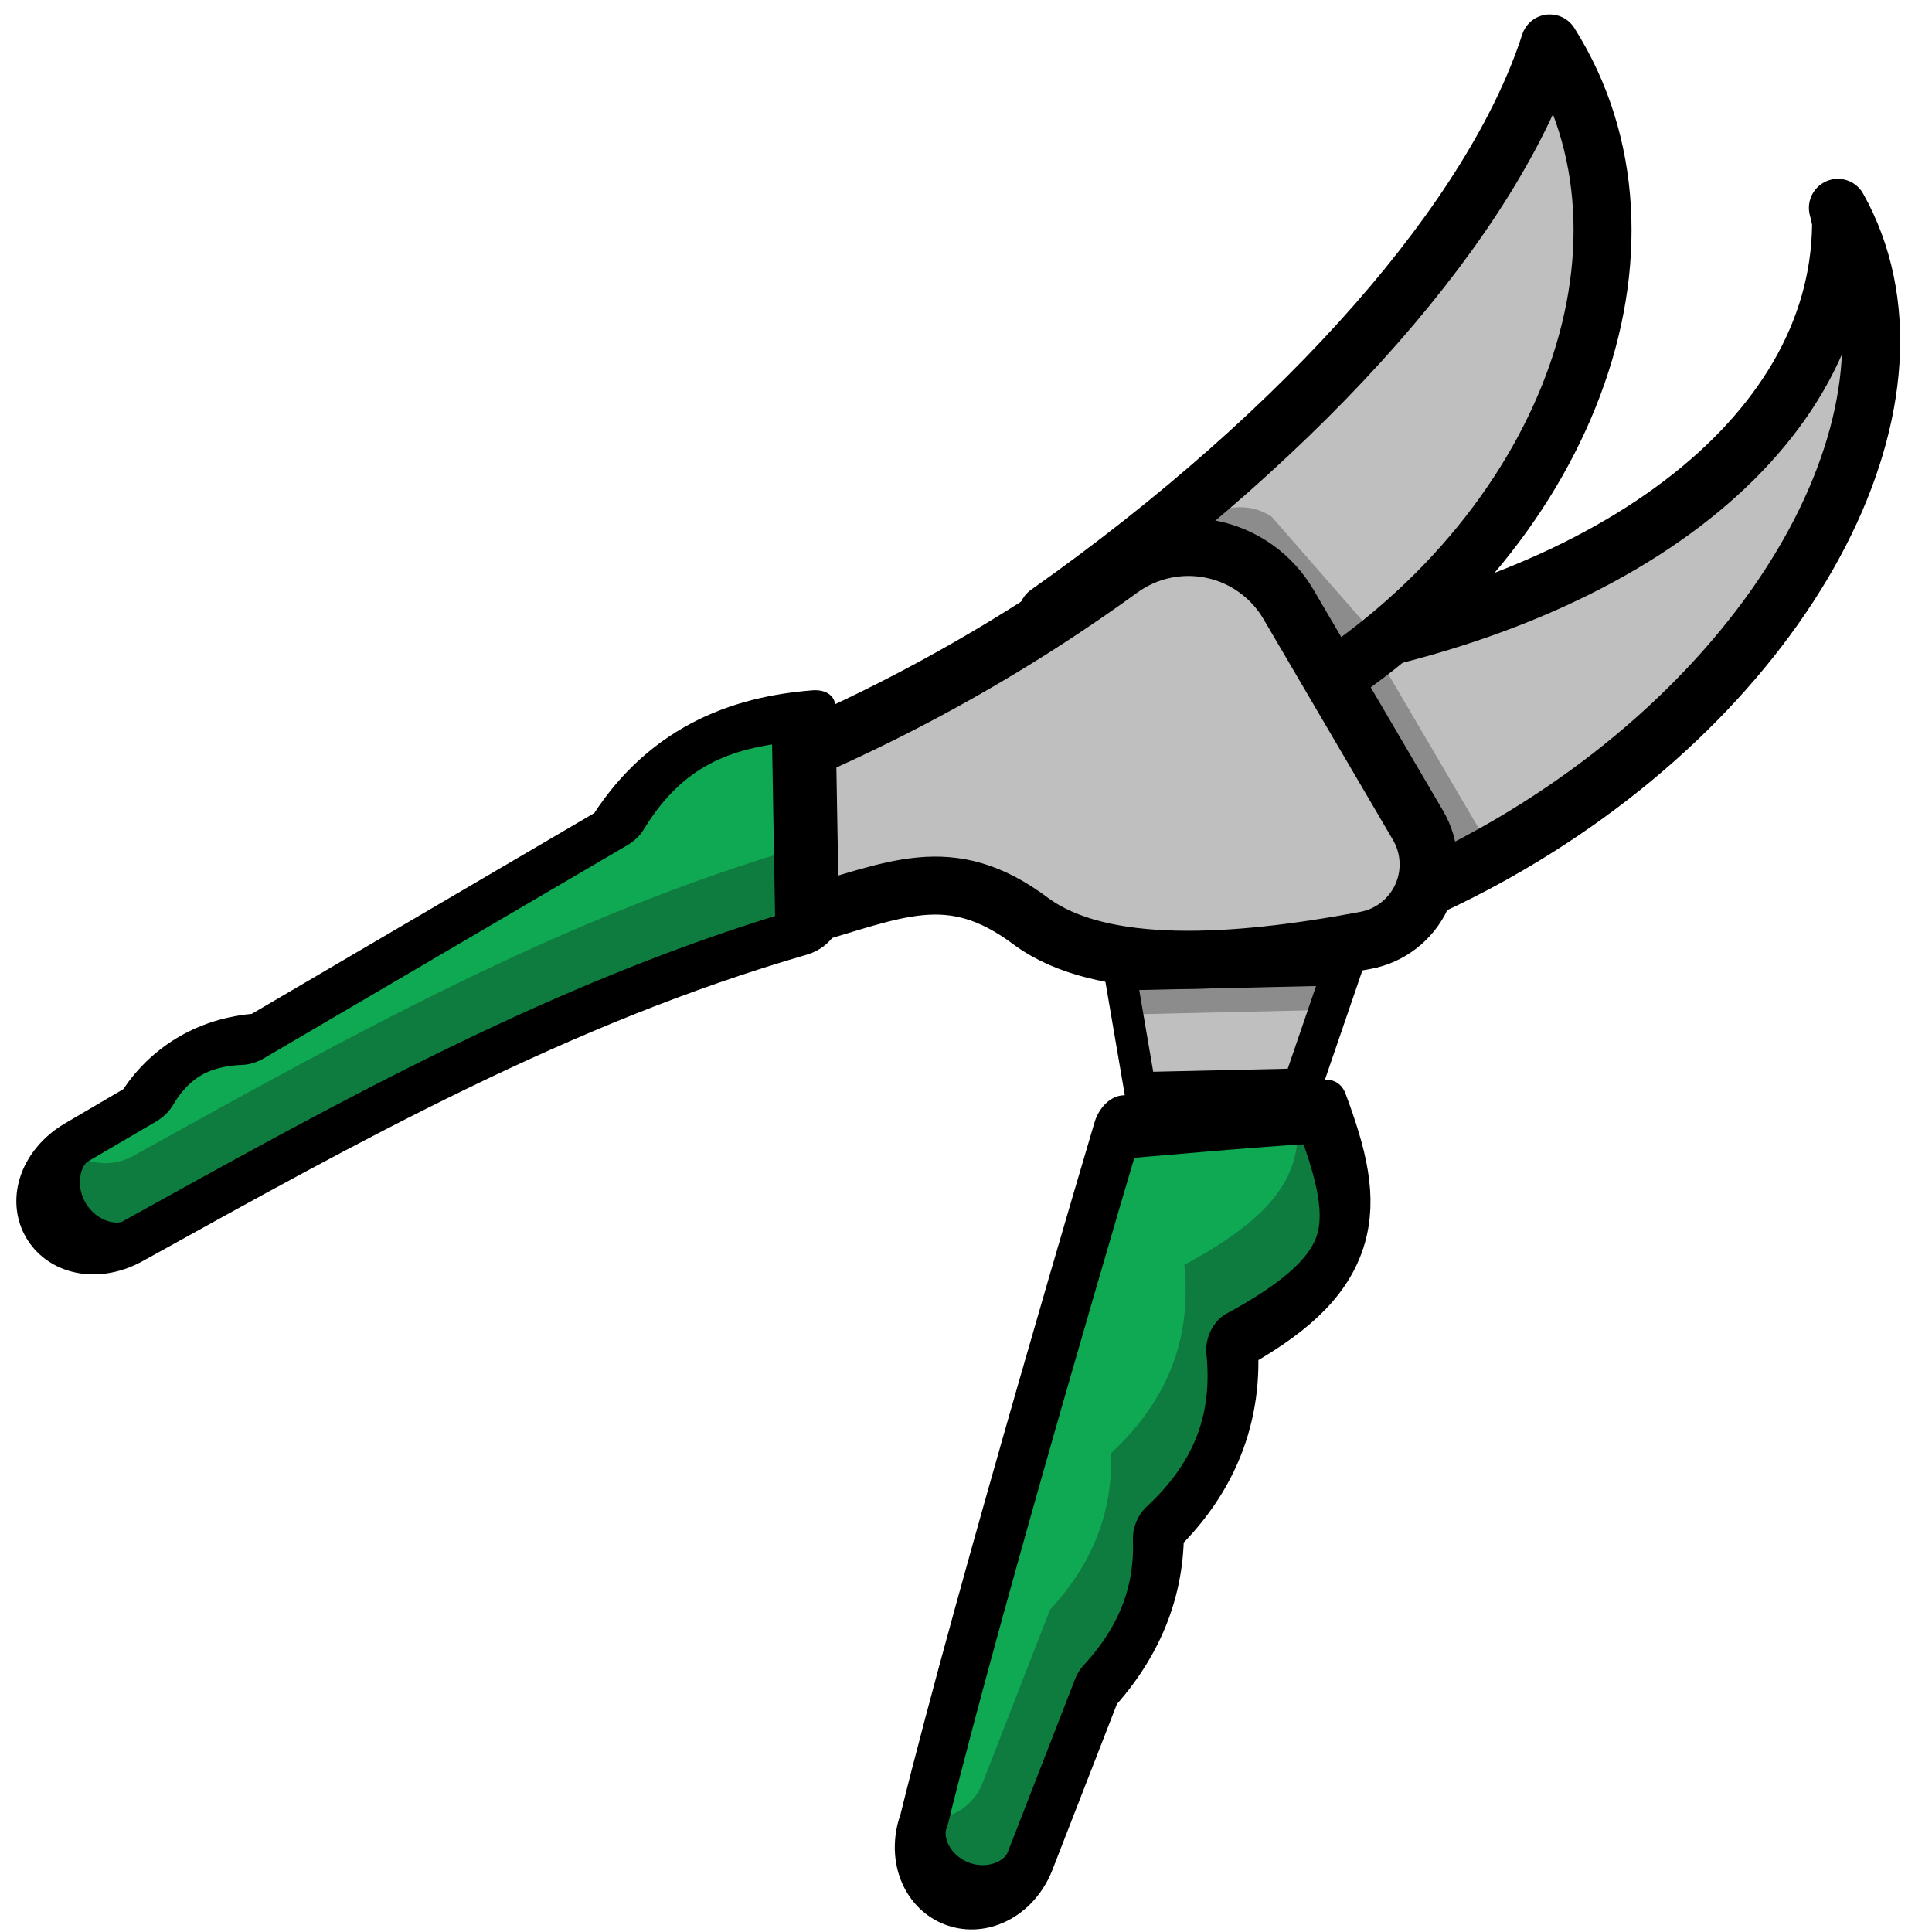 <?xml version="1.0" ?>
<!DOCTYPE svg  PUBLIC '-//W3C//DTD SVG 1.1//EN'  'http://www.w3.org/Graphics/SVG/1.1/DTD/svg11.dtd'>

<svg fill="#000000" width="800px" height="800px" viewBox="0 0 250 250" style="fill-rule:evenodd;clip-rule:evenodd;stroke-linecap:round;stroke-linejoin:round;stroke-miterlimit:1.5;" version="1.1" xml:space="preserve" xmlns="http://www.w3.org/2000/svg" xmlns:serif="http://www.serif.com/" xmlns:xlink="http://www.w3.org/1999/xlink">
<g transform="matrix(0.857,0.334,-0.461,1.185,77.808,-51.357)">
<path d="M171.473,116.454C171.178,116.216 145.518,125.446 145.518,125.446C145.518,125.446 151.025,174.062 155.387,198.261C155.387,201.453 158.972,204.044 163.387,204.044C167.803,204.044 171.387,201.453 171.387,198.261L171.387,179.334C174.833,172.98 174.427,167.364 171.387,162.252C176.462,154.695 175.813,147.927 171.387,141.681C184.77,130.318 182.121,125.078 171.473,116.454Z" style="fill:rgb(15,169,84);"/>
</g>
<path d="M167.776,143.897C169.695,143.775 170.93,143.73 170.961,143.811C176.103,157.581 175.955,164.672 159.249,173.672C160.158,182.549 157.592,190.784 149.759,198.046C150.004,205.116 147.76,211.906 141.878,218.284L133.146,240.709C131.674,244.491 127.408,246.366 123.626,244.893C119.844,243.421 117.969,239.155 119.441,235.373L119.448,235.347C122.69,235.724 125.907,233.892 127.146,230.709L135.878,208.284C141.76,201.906 144.004,195.116 143.759,188.046C151.592,180.784 154.158,172.549 153.249,163.672C165.329,157.164 168.751,151.654 167.776,143.897Z" style="fill:rgb(14,124,63);"/>
<g transform="matrix(0.857,0.334,-0.461,1.185,77.808,-51.357)">
<path d="M171.473,116.454C171.178,116.216 145.518,125.446 145.518,125.446C145.518,125.446 151.025,174.062 155.387,198.261C155.387,201.453 158.972,204.044 163.387,204.044C167.803,204.044 171.387,201.453 171.387,198.261L171.387,179.334C174.833,172.98 174.427,167.364 171.387,162.252C176.462,154.695 175.813,147.927 171.387,141.681C184.77,130.318 182.121,125.078 171.473,116.454Z" style="fill:none;stroke:black;stroke-width:6.76px;"/>
</g>
<g transform="matrix(-0.707,0.016,-0.041,-1.78,242.447,272.151)">
<path d="M133.637,84.857L90.939,84.857L101.614,73.357L129.367,73.357L133.637,84.857Z" style="fill:rgb(191,191,191);"/>
</g>
<path d="M171.947,130.674L145.891,131.27L144.529,123.301L174.712,122.611L171.947,130.674Z" style="fill:rgb(140,140,140);"/>
<g transform="matrix(-0.707,0.016,-0.041,-1.78,242.447,272.151)">
<path d="M133.637,84.857L90.939,84.857L101.614,73.357L129.367,73.357L133.637,84.857Z" style="fill:none;stroke:black;stroke-width:5.54px;"/>
</g>
<g transform="matrix(0.496,0.846,-0.846,0.496,173.165,-38.579)">
<path d="M92.438,93.919C97.175,87.032 101.368,79.279 104.782,70.828C121.267,30.016 117.358,-7.718 93.131,-22.312C92.462,-22.715 91.677,-22.87 90.939,-23.11C118.914,-22.545 141.512,12.97 141.512,56.633C141.512,70.097 139.363,82.787 135.569,93.919L92.438,93.919Z" style="fill:rgb(191,191,191);"/>
</g>
<g transform="matrix(1,0,0,1,-3,0)">
<path d="M179.757,82.311L195.507,109.169L195.455,109.2C184.067,115.878 172.269,120.354 160.971,122.667L139.579,86.187C147.753,86.777 156.39,86.479 165.231,85.174C170.261,84.432 175.114,83.472 179.757,82.311Z" style="fill:rgb(140,140,140);"/>
</g>
<g transform="matrix(0.496,0.846,-0.846,0.496,173.165,-38.579)">
<path d="M92.438,93.919C97.175,87.032 101.368,79.279 104.782,70.828C121.267,30.016 117.358,-7.718 93.131,-22.312C92.462,-22.715 91.677,-22.87 90.939,-23.11C118.914,-22.545 141.512,12.97 141.512,56.633C141.512,70.097 139.363,82.787 135.569,93.919L92.438,93.919Z" style="fill:none;stroke:black;stroke-width:7.65px;"/>
</g>
<g transform="matrix(0.496,0.846,-0.846,0.496,173.165,-38.579)">
<path d="M84.383,93.919C80.806,51.682 68.933,16.581 52.999,-1.288C53.497,-1.305 53.998,-1.314 54.5,-1.314C85.683,-1.314 111,31.441 111,71.785C111,79.499 110.074,86.935 108.359,93.919L84.383,93.919Z" style="fill:rgb(191,191,191);"/>
</g>
<g transform="matrix(1,0,0,1,-2,1)">
<path d="M135.584,79.374C155.848,65.064 161.717,62.738 166.543,65.851L178.969,80.082C178.546,83.635 178.453,84.489 167.506,90.908C160.982,94.734 154.233,97.64 147.475,99.653L135.584,79.374Z" style="fill:rgb(140,140,140);"/>
</g>
<g transform="matrix(0.496,0.846,-0.846,0.496,173.165,-38.579)">
<path d="M84.383,93.919C80.806,51.682 68.933,16.581 52.999,-1.288C53.497,-1.305 53.998,-1.314 54.5,-1.314C85.683,-1.314 111,31.441 111,71.785C111,79.499 110.074,86.935 108.359,93.919L84.383,93.919Z" style="fill:none;stroke:black;stroke-width:7.65px;"/>
</g>
<g transform="matrix(0.496,0.846,-0.846,0.496,173.165,-38.579)">
<path d="M142.793,79.569C143.927,76.444 143.467,72.962 141.559,70.239C139.651,67.516 136.535,65.895 133.211,65.895C123.306,65.89 109.975,65.89 99.397,65.89C95.069,65.89 90.943,67.724 88.043,70.936C85.142,74.149 83.738,78.44 84.179,82.746C86.142,102.838 85.345,122.726 81.999,142.419L102.4,142.419C105.729,129.72 105.924,121.579 118.228,116.383C128.901,111.876 136.851,96.143 142.793,79.569Z" style="fill:rgb(191,191,191);stroke:black;stroke-width:7.65px;"/>
</g>
<g transform="matrix(0.32,0.546,-0.846,0.496,188.523,-12.39)">
<path d="M113.826,142.419L75.637,128.544C69.102,137.266 66.663,146.516 75.637,157.239L75.637,212.773C70.787,218.632 71.187,224.115 75.637,229.307L75.637,239.794C75.637,243.933 80.846,247.294 87.262,247.294C93.678,247.294 98.887,243.933 98.887,239.794C100.124,207.336 101.046,174.877 113.826,142.419Z" style="fill:rgb(15,169,84);"/>
</g>
<path d="M104.3,109.416L104.491,120.36C72.949,129.486 45.201,145.082 17.353,160.506C13.852,162.559 9.343,161.384 7.29,157.883C5.484,154.804 6.175,150.945 8.75,148.663C11.067,150.72 14.536,151.158 17.353,149.506C45.146,134.112 72.838,118.548 104.3,109.416Z" style="fill:rgb(14,124,63);"/>
<g transform="matrix(0.32,0.546,-0.846,0.496,188.523,-12.39)">
<path d="M113.826,142.419L75.637,128.544C69.102,137.266 66.663,146.516 75.637,157.239L75.637,212.773C70.787,218.632 71.187,224.115 75.637,229.307L75.637,239.794C75.637,243.933 80.846,247.294 87.262,247.294C93.678,247.294 98.887,243.933 98.887,239.794C100.124,207.336 101.046,174.877 113.826,142.419Z" style="fill:none;stroke:black;stroke-width:9.09px;"/>
</g>
</svg>